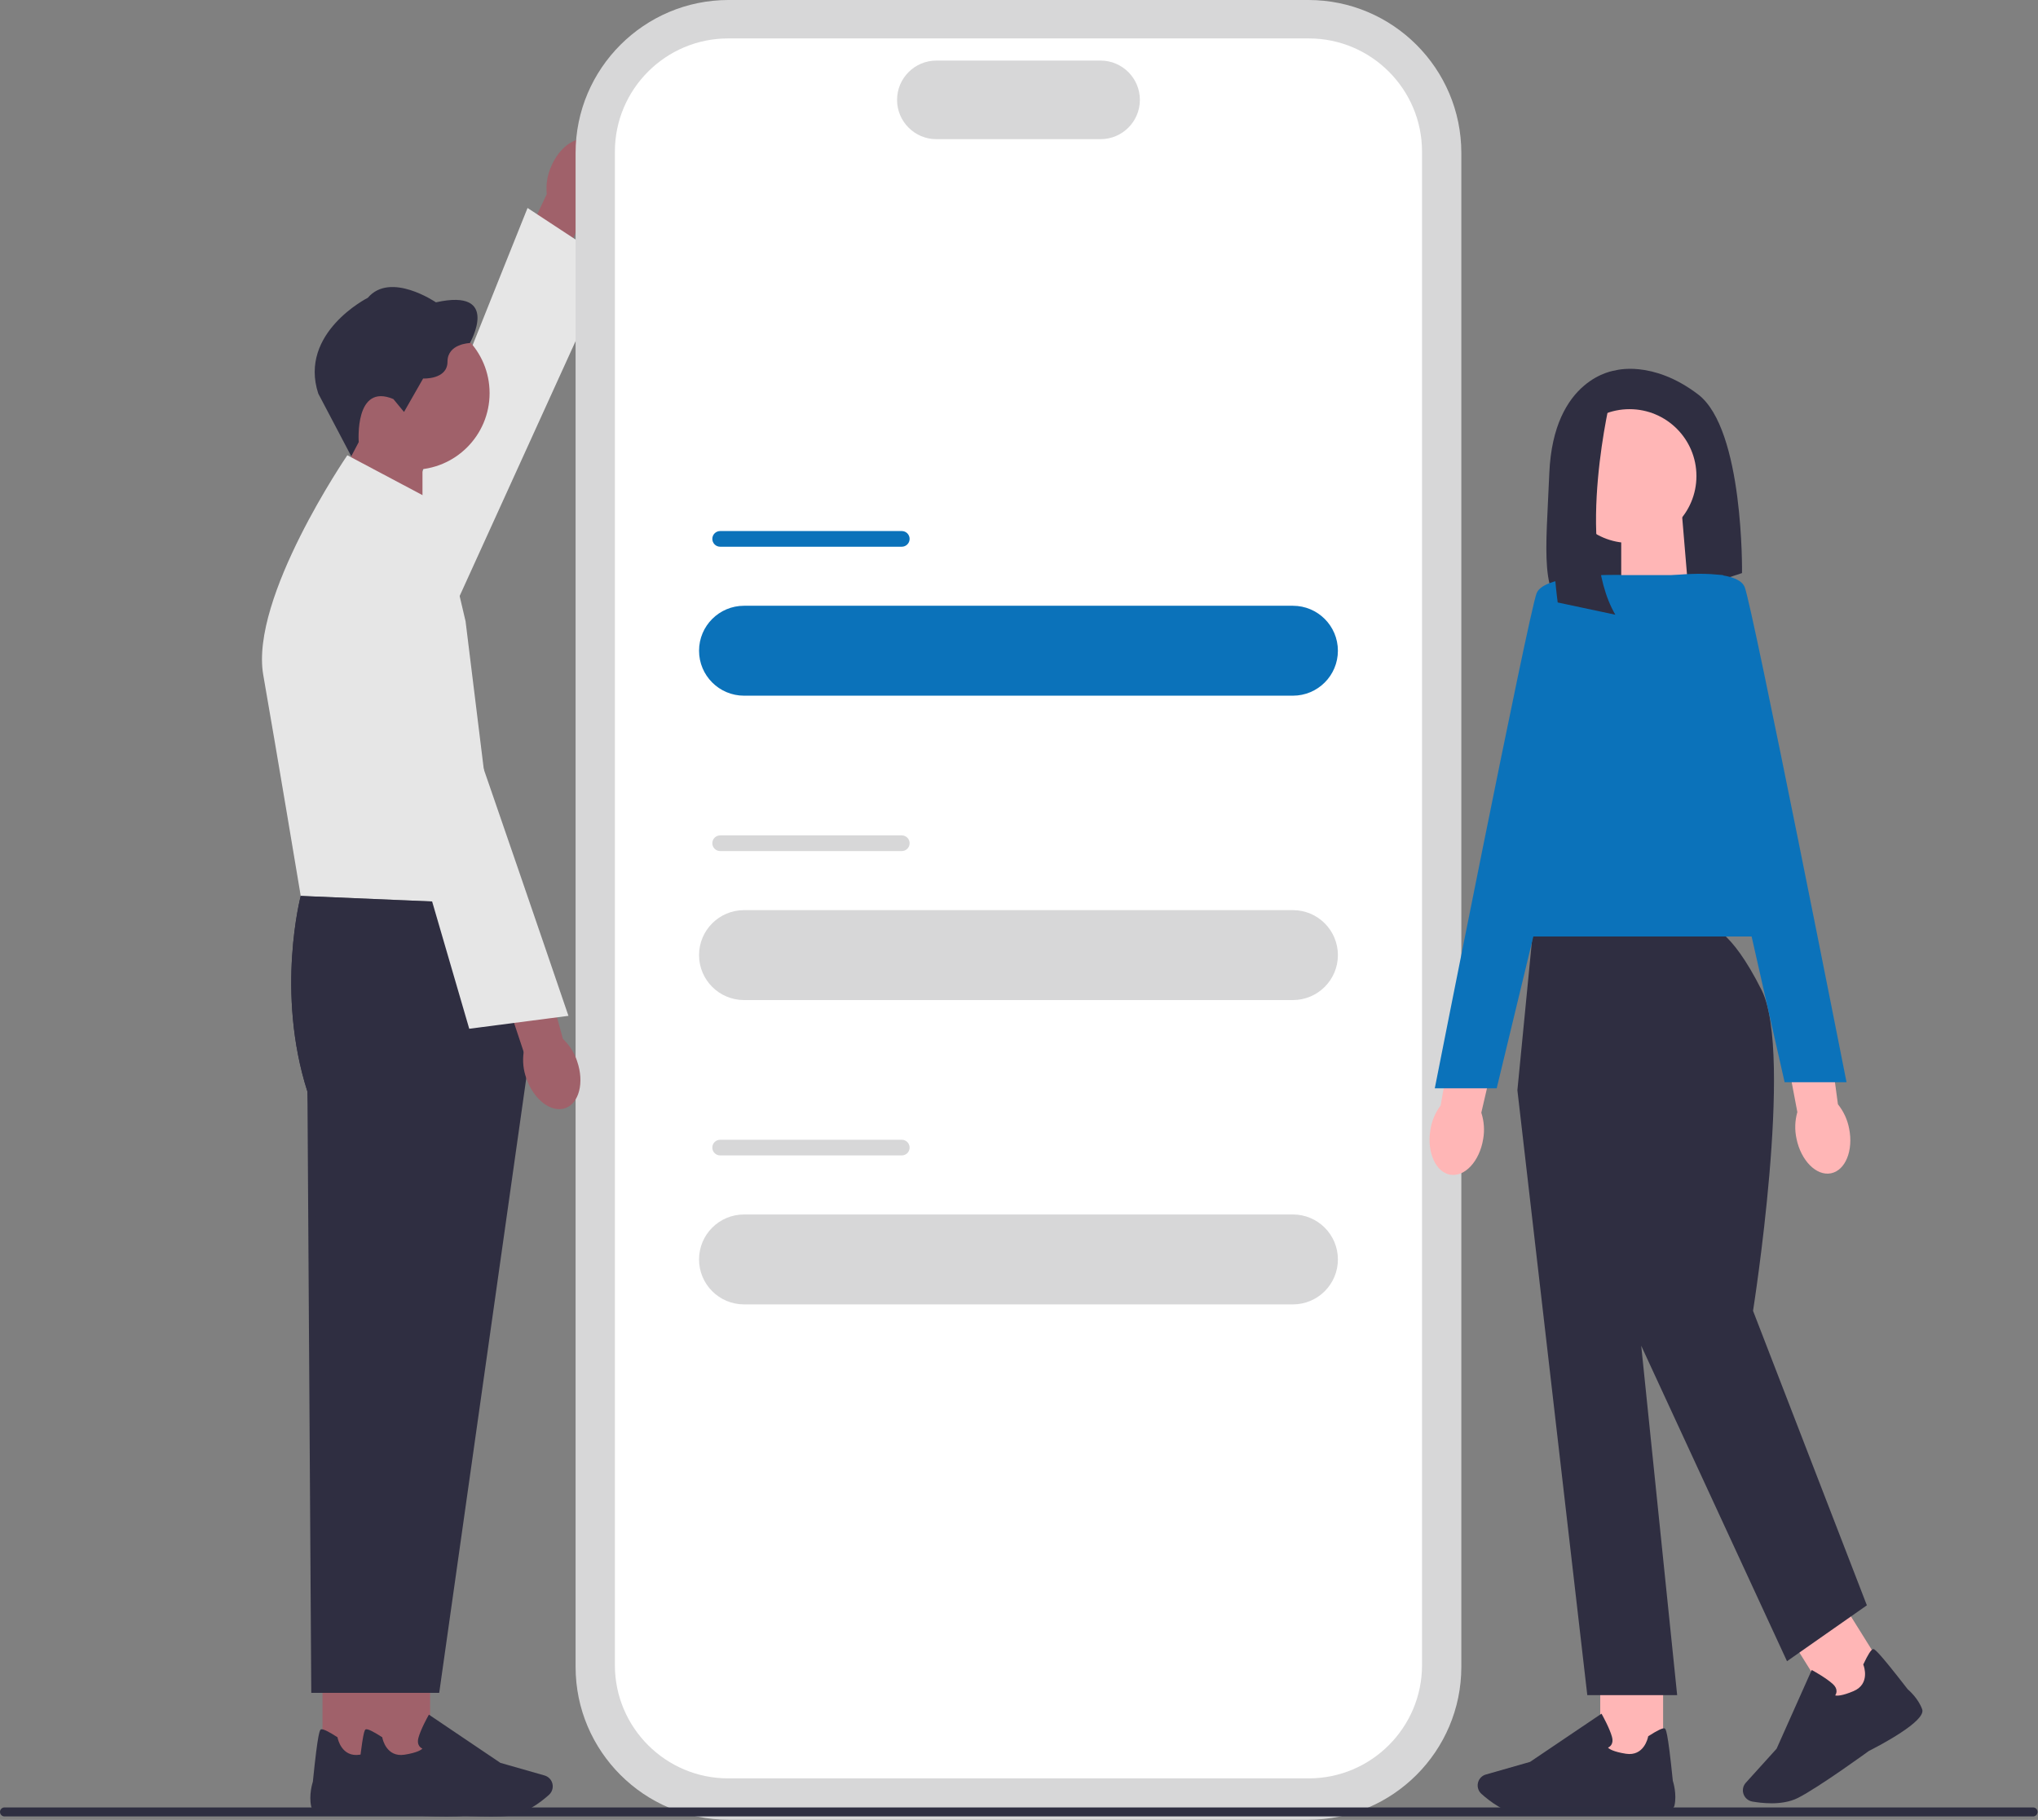 <?xml version="1.0" encoding="UTF-8" standalone="no"?><!DOCTYPE svg PUBLIC "-//W3C//DTD SVG 1.1//EN" "http://www.w3.org/Graphics/SVG/1.1/DTD/svg11.dtd"><svg width="100%" height="100%" viewBox="0 0 11784 10525" version="1.1" xmlns="http://www.w3.org/2000/svg" xmlns:xlink="http://www.w3.org/1999/xlink" xml:space="preserve" xmlns:serif="http://www.serif.com/" style="fill-rule:evenodd;clip-rule:evenodd;stroke-linejoin:round;stroke-miterlimit:2;"><rect x="0" y="0" width="11784" height="10525" fill="#808080" stroke="none"/><path id="uuid-fb20b2b5-bc5b-4117-a1ee-c5d1a8aa62bd-602" d="M3183.85,970.313c47.742,-120.659 150.696,-192.188 229.863,-159.896c79.166,32.291 104.687,156.425 56.941,277.083c-18.4,48.438 -48.437,91.492 -87.845,125.521l-209.03,508.333l-244.27,-109.2l231.945,-489.583c-5.208,-52.258 2.43,-104.517 22.221,-152.433l0.175,0.175Z" style="fill:#a0616a;fill-rule:nonzero;"/><path d="M2307.99,4215.62c-0,0 -350.521,-169.792 -326.217,-291.667c24.304,-122.05 1068.58,-2721.18 1068.58,-2721.18l483.508,317.709l-1225.87,2695.31l-0,-0.175Z" style="fill:#e6e6e6;fill-rule:nonzero;"/><path d="M7565.29,10524.1l-3352.78,0c-487.676,0 -884.376,-396.704 -884.376,-884.375l0,-8755.38c0,-487.675 396.7,-884.375 884.376,-884.375l3352.78,0c487.67,0 884.375,396.7 884.375,884.375l-0,8755.38c-0,487.671 -396.705,884.375 -884.375,884.375Z" style="fill:#d7d7d8;fill-rule:nonzero;"/><path d="M7567.71,10284.7l-3357.64,0c-360.938,0 -654.688,-293.75 -654.688,-654.687l0,-8753.12c0,-360.938 293.75,-654.688 654.688,-654.688l3357.64,0c360.938,0 654.688,293.75 654.688,654.688l-0,8753.12c-0,360.937 -293.75,654.687 -654.688,654.687Z" style="fill:#fff;fill-rule:nonzero;"/><path d="M6363.71,804.863l-949.479,-0c-125.35,-0 -227.258,-101.913 -227.258,-227.259c-0,-125.346 101.908,-227.258 227.258,-227.258l949.479,-0c125.346,-0 227.254,101.912 227.254,227.258c0,125.346 -101.908,227.259 -227.254,227.259Z" style="fill:#d7d7d8;fill-rule:nonzero;"/><path d="M7735.92,3763.28c-0,-143.491 -116.496,-259.983 -259.984,-259.983l-3173.96,0c-143.488,0 -259.983,116.492 -259.983,259.979c-0,143.492 116.495,259.984 259.983,259.984l3173.96,-0c143.488,-0 259.984,-116.492 259.984,-259.98Z" style="fill:#0b72ba;"/><path d="M5259.54,3116.49c-0,-25.009 -20.305,-45.313 -45.313,-45.313l-1050.17,0c-25.008,0 -45.312,20.304 -45.312,45.313c-0,25.008 20.304,45.312 45.312,45.312l1050.17,0c25.008,0 45.313,-20.304 45.313,-45.312Z" style="fill:#0b72ba;"/><path d="M7735.92,5523.54c-0,-143.488 -116.496,-259.984 -259.984,-259.984l-3173.96,0c-143.488,0 -259.983,116.496 -259.983,259.984c-0,143.487 116.495,259.983 259.983,259.983l3173.96,0c143.488,0 259.984,-116.496 259.984,-259.983Z" style="fill:#d7d7d8;"/><path d="M5259.54,4876.58c-0,-25.008 -20.305,-45.312 -45.313,-45.312l-1050.17,-0c-25.008,-0 -45.312,20.304 -45.312,45.312c-0,25.009 20.304,45.313 45.312,45.313l1050.17,-0c25.008,-0 45.313,-20.304 45.313,-45.313Z" style="fill:#d7d7d8;"/><path d="M7735.92,7283.58c-0,-143.491 -116.496,-259.983 -259.984,-259.983l-3173.96,0c-143.488,0 -259.983,116.492 -259.983,259.979c-0,143.492 116.495,259.983 259.983,259.983l3173.96,0c143.488,0 259.984,-116.491 259.984,-259.983l-0,0.004Z" style="fill:#d7d7d8;"/><path d="M5259.54,6636.79c-0,-25.009 -20.305,-45.313 -45.313,-45.313l-1050.17,0c-25.008,0 -45.312,20.304 -45.312,45.313c-0,25.008 20.304,45.312 45.312,45.312l1050.17,0c25.008,0 45.313,-20.304 45.313,-45.312Z" style="fill:#d7d7d8;"/><path d="M9339.42,2142.36c-0,-0 -357.984,40.45 -381.075,594.616c-19.271,461.804 -58.509,719.271 129.341,815.625c67.188,34.375 146.18,37.5 217.88,13.888l767.016,-252.255c0,0.001 11.629,-831.425 -253.996,-1033.33c-265.625,-202.083 -479.166,-138.541 -479.166,-138.541Z" style="fill:#2f2e41;fill-rule:nonzero;"/><path d="M9762.33,3416.32l-388.191,127.604l-0,-558.683l352.083,-0l36.108,431.079Z" style="fill:#ffb6b6;fill-rule:nonzero;"/><path id="uuid-e639489a-d12b-4c23-97cb-2af79ea40b7d-603" d="M8575.71,6588.38c-21.008,127.954 -106.425,219.792 -190.625,205.038c-84.204,-14.759 -135.591,-130.559 -114.412,-258.684c7.641,-51.212 27.954,-99.825 59.204,-141.316l96.179,-541.146l261.804,54.858l-122.741,527.604c16.146,50 19.791,102.604 10.591,153.646Z" style="fill:#ffb6b6;fill-rule:nonzero;"/><path id="uuid-56df27a3-bbb6-4bd2-b7f5-888148e3fe66-604" d="M10691.8,6526.21c25.867,127.084 -21.529,243.229 -105.558,259.375c-84.025,16.146 -173.087,-73.958 -198.783,-201.041c-10.938,-50.696 -9.2,-103.125 5.033,-153.125l-102.254,-540.105l264.233,-41.841l72.746,536.804c32.813,40.975 54.858,88.892 64.583,139.933Z" style="fill:#ffb6b6;fill-rule:nonzero;"/><rect x="9252.79" y="9671.33" width="363.542" height="515.8" style="fill:#ffb6b6;"/><path d="M8898.79,10499.5c-38.192,0 -72.221,-0.867 -97.917,-3.3c-96.525,-8.854 -188.712,-80.208 -235.067,-121.875c-20.833,-18.75 -27.433,-48.608 -16.666,-74.304c7.812,-18.404 23.262,-32.292 42.533,-37.675l255.208,-72.917l413.196,-278.817l4.688,8.334c1.733,3.125 42.358,76.212 55.9,125.521c5.208,18.75 3.82,34.375 -3.992,46.525c-5.383,8.333 -13.021,13.195 -19.096,15.975c7.463,7.812 30.9,23.783 103.125,35.241c105.379,16.667 127.604,-92.533 128.471,-97.05l0.696,-3.646l3.125,-2.083c50.171,-32.292 81.075,-47.046 91.666,-43.921c6.596,1.909 17.709,5.379 47.742,302.775c2.95,9.375 23.959,77.78 9.721,143.229c-15.45,71.184 -326.563,46.705 -388.887,41.146c-1.738,0.175 -234.721,16.842 -394.271,16.842l-0.175,0Z" style="fill:#2f2e41;fill-rule:nonzero;"/><path d="M10651.4,9266.21l-308.467,192.379l272.95,437.659l308.467,-192.379l-272.95,-437.659Z" style="fill:#ffb6b6;"/><path d="M10241.8,10428.8c-42.708,0 -81.945,-5.208 -109.896,-10.07c-27.433,-4.863 -48.958,-26.738 -53.474,-54.167c-3.125,-19.792 2.604,-39.758 16.145,-54.513l177.954,-196.875l203.126,-455.208l8.333,4.513c3.125,1.737 76.212,42.187 113.887,76.908c14.409,13.196 21.529,27.258 21.18,41.667c-0.171,10.07 -3.992,18.058 -7.813,23.787c10.417,2.775 38.717,3.817 106.079,-24.654c98.263,-41.492 59.375,-146.008 57.638,-150.346l-1.388,-3.475l1.563,-3.296c25.52,-53.996 43.75,-82.812 54.512,-85.766c6.771,-1.909 17.883,-4.859 200.696,231.77c7.462,6.25 61.458,53.3 84.025,116.321c24.479,68.575 -252.429,212.5 -308.158,240.625c-1.738,1.388 -291.492,211.979 -410.592,271.875c-47.221,23.784 -103.125,31.075 -153.992,31.075l0.175,-0.171Z" style="fill:#2f2e41;fill-rule:nonzero;"/><path d="M9884.04,5358l-1017.88,0l-92.362,946.875l404.167,3498.61l519.62,0l-207.812,-2020.66l842.879,1824.3l461.808,-323.262l-658.162,-1703.12c-0,-0 235.071,-1483.68 50.35,-1853.3c-184.725,-369.442 -302.604,-369.442 -302.604,-369.442Z" style="fill:#2f2e41;fill-rule:nonzero;"/><path d="M10390.3,5415.79l-1766.5,-0l635.071,-2089.93l704.341,0l427.084,2089.93Z" style="fill:#0b72ba;fill-rule:nonzero;"/><path d="M9369.96,3326.22c0,-0 -438.716,-11.634 -484.896,103.991c-46.183,115.45 -588.891,2863.54 -588.891,2863.54l357.987,0l715.971,-2967.53l-0.171,-0Z" style="fill:#0b72ba;fill-rule:nonzero;"/><path d="M9655.38,3328.65c0,-0 386.458,-48.958 432.638,66.492c46.179,115.454 588.887,2863.54 588.887,2863.54l-357.983,0l-663.542,-2930.03Z" style="fill:#0b72ba;fill-rule:nonzero;"/><circle cx="9422.21" cy="2753.12" r="386.804" style="fill:#ffb6b6;"/><path d="M9316.33,2286.63c0,0 -212.85,864.409 23.784,1268.4l-333.334,-70.833c0,0 -129.166,-946.004 130.555,-1118.05l178.995,-79.688l0,0.175Z" style="fill:#2f2e41;fill-rule:nonzero;"/><path d="M11781.6,10478.8c0,14.409 -11.629,26.042 -26.041,26.042l-11729.5,0c-14.409,0 -26.042,-11.633 -26.042,-26.042c-0,-14.412 11.633,-26.041 26.042,-26.041l11729.5,-0c14.412,-0 26.041,11.629 26.041,26.041Z" style="fill:#2e2e41;fill-rule:nonzero;"/><path d="M1998.26,3033.51l444.62,146.179l0,-640.104l-403.475,0l-41.146,493.925Z" style="fill:#a0616a;fill-rule:nonzero;"/><circle cx="2387.85" cy="2273.61" r="443.054" style="fill:#a0616a;"/><path d="M2275,2308.33l61.113,74.134l110.416,-193.405c0,0.001 140.971,7.292 140.971,-97.395c0,-104.688 129.342,-107.638 129.342,-107.638c-0,0 183.158,-319.791 -196.184,-235.591c0,-0 -263.191,-180.209 -393.92,-26.217c-0,-0 -401.217,202.083 -286.459,553.821l190.796,362.675l43.229,-82.121c0,-0 -26.212,-344.617 200.696,-248.608l0,0.345Z" style="fill:#2f2e41;fill-rule:nonzero;"/><rect x="1864.76" y="9676.92" width="363.542" height="515.8" style="fill:#a0616a;"/><path d="M2188.2,10488.2c-62.154,5.555 -373.267,30.209 -388.892,-41.145c-14.233,-65.455 6.771,-133.855 9.725,-143.23c29.859,-297.57 40.971,-300.87 47.742,-302.779c10.592,-3.125 41.492,11.634 91.667,43.925l3.125,2.084l0.695,3.645c0.867,4.688 23.088,113.888 128.471,97.046c72.221,-11.458 95.659,-27.429 103.125,-35.242c-6.075,-2.779 -13.716,-7.637 -19.096,-15.97c-7.812,-12.155 -9.204,-27.78 -3.995,-46.53c13.541,-49.479 54.166,-122.57 55.904,-125.52l4.687,-8.334l413.196,278.821l255.208,72.917c19.271,5.554 34.721,19.271 42.534,37.671c10.762,25.696 4.166,55.558 -16.667,74.308c-46.354,41.667 -138.367,113.021 -235.071,121.875c-25.691,2.429 -59.721,3.296 -97.916,3.296c-159.546,-0 -392.534,-16.492 -394.271,-16.838l-0.171,0Z" style="fill:#2f2e41;fill-rule:nonzero;"/><path d="M2692.71,5230.04l-953.645,-48.784c-0,0 -146.18,554.167 38.541,1131.6l22.221,3477.26l538.892,-0.001l507.983,-3586.98l-153.992,-973.091Z" style="fill:#2f2e41;fill-rule:nonzero;"/><path d="M2531.77,2910.59l-523.438,-277.78c0,0.001 -564.062,824.305 -486.112,1270.83c78.125,446.529 216.667,1277.78 216.667,1277.78l1154.69,48.783l-201.562,-1636.98l-160.242,-682.637Z" style="fill:#e6e6e6;fill-rule:nonzero;"/><rect x="2123.44" y="9676.92" width="363.542" height="515.8" style="fill:#a0616a;"/><path d="M2446.88,10488.2c-62.154,5.555 -373.262,30.209 -388.887,-41.145c-14.238,-65.455 6.77,-133.855 9.72,-143.23c29.863,-297.57 40.971,-300.87 47.742,-302.779c10.592,-3.125 41.496,11.634 91.667,43.925l3.125,2.084l0.696,3.645c0.866,4.688 23.091,113.888 128.47,97.046c72.225,-11.458 95.663,-27.429 103.125,-35.242c-6.075,-2.779 -13.712,-7.637 -19.095,-15.97c-7.813,-12.155 -9.2,-27.78 -3.992,-46.53c13.542,-49.479 54.167,-122.57 55.9,-125.52l4.687,-8.334l413.196,278.821l255.209,72.917c19.27,5.554 34.72,19.271 42.533,37.671c10.767,25.696 4.167,55.558 -16.667,74.308c-46.354,41.667 -138.366,113.021 -235.066,121.875c-25.696,2.429 -59.725,3.296 -97.917,3.296c-159.55,-0 -392.538,-16.492 -394.271,-16.838l-0.175,0Z" style="fill:#2f2e41;fill-rule:nonzero;"/><path d="M2893.58,5230.04l-1154.69,-48.784c0,0 -146.179,554.167 38.542,1131.6l223.267,3477.26l538.887,-0.001l507.988,-3586.98l-153.996,-973.091Z" style="fill:#2f2e41;fill-rule:nonzero;"/><path id="uuid-e3777ca2-fb97-40f5-b301-a7df89d05aed-605" d="M3337.15,6138c42.534,122.571 11.109,243.925 -69.966,271.179c-81.075,27.084 -181.251,-50.171 -223.784,-172.916c-17.708,-48.784 -22.916,-101.042 -15.279,-152.43l-173.092,-521.7l256.25,-76.562l143.579,522.396c38.021,36.283 66.317,80.9 82.463,130.033l-0.171,0Z" style="fill:#a0616a;fill-rule:nonzero;"/><path d="M1884.38,3106.77c0,-0 376.387,-100 437.675,8.333c61.108,108.334 964.754,2759.72 964.754,2759.72l-573.608,74.654l-828.646,-2842.71l-0.175,-0Z" style="fill:#e6e6e6;fill-rule:nonzero;"/></svg>